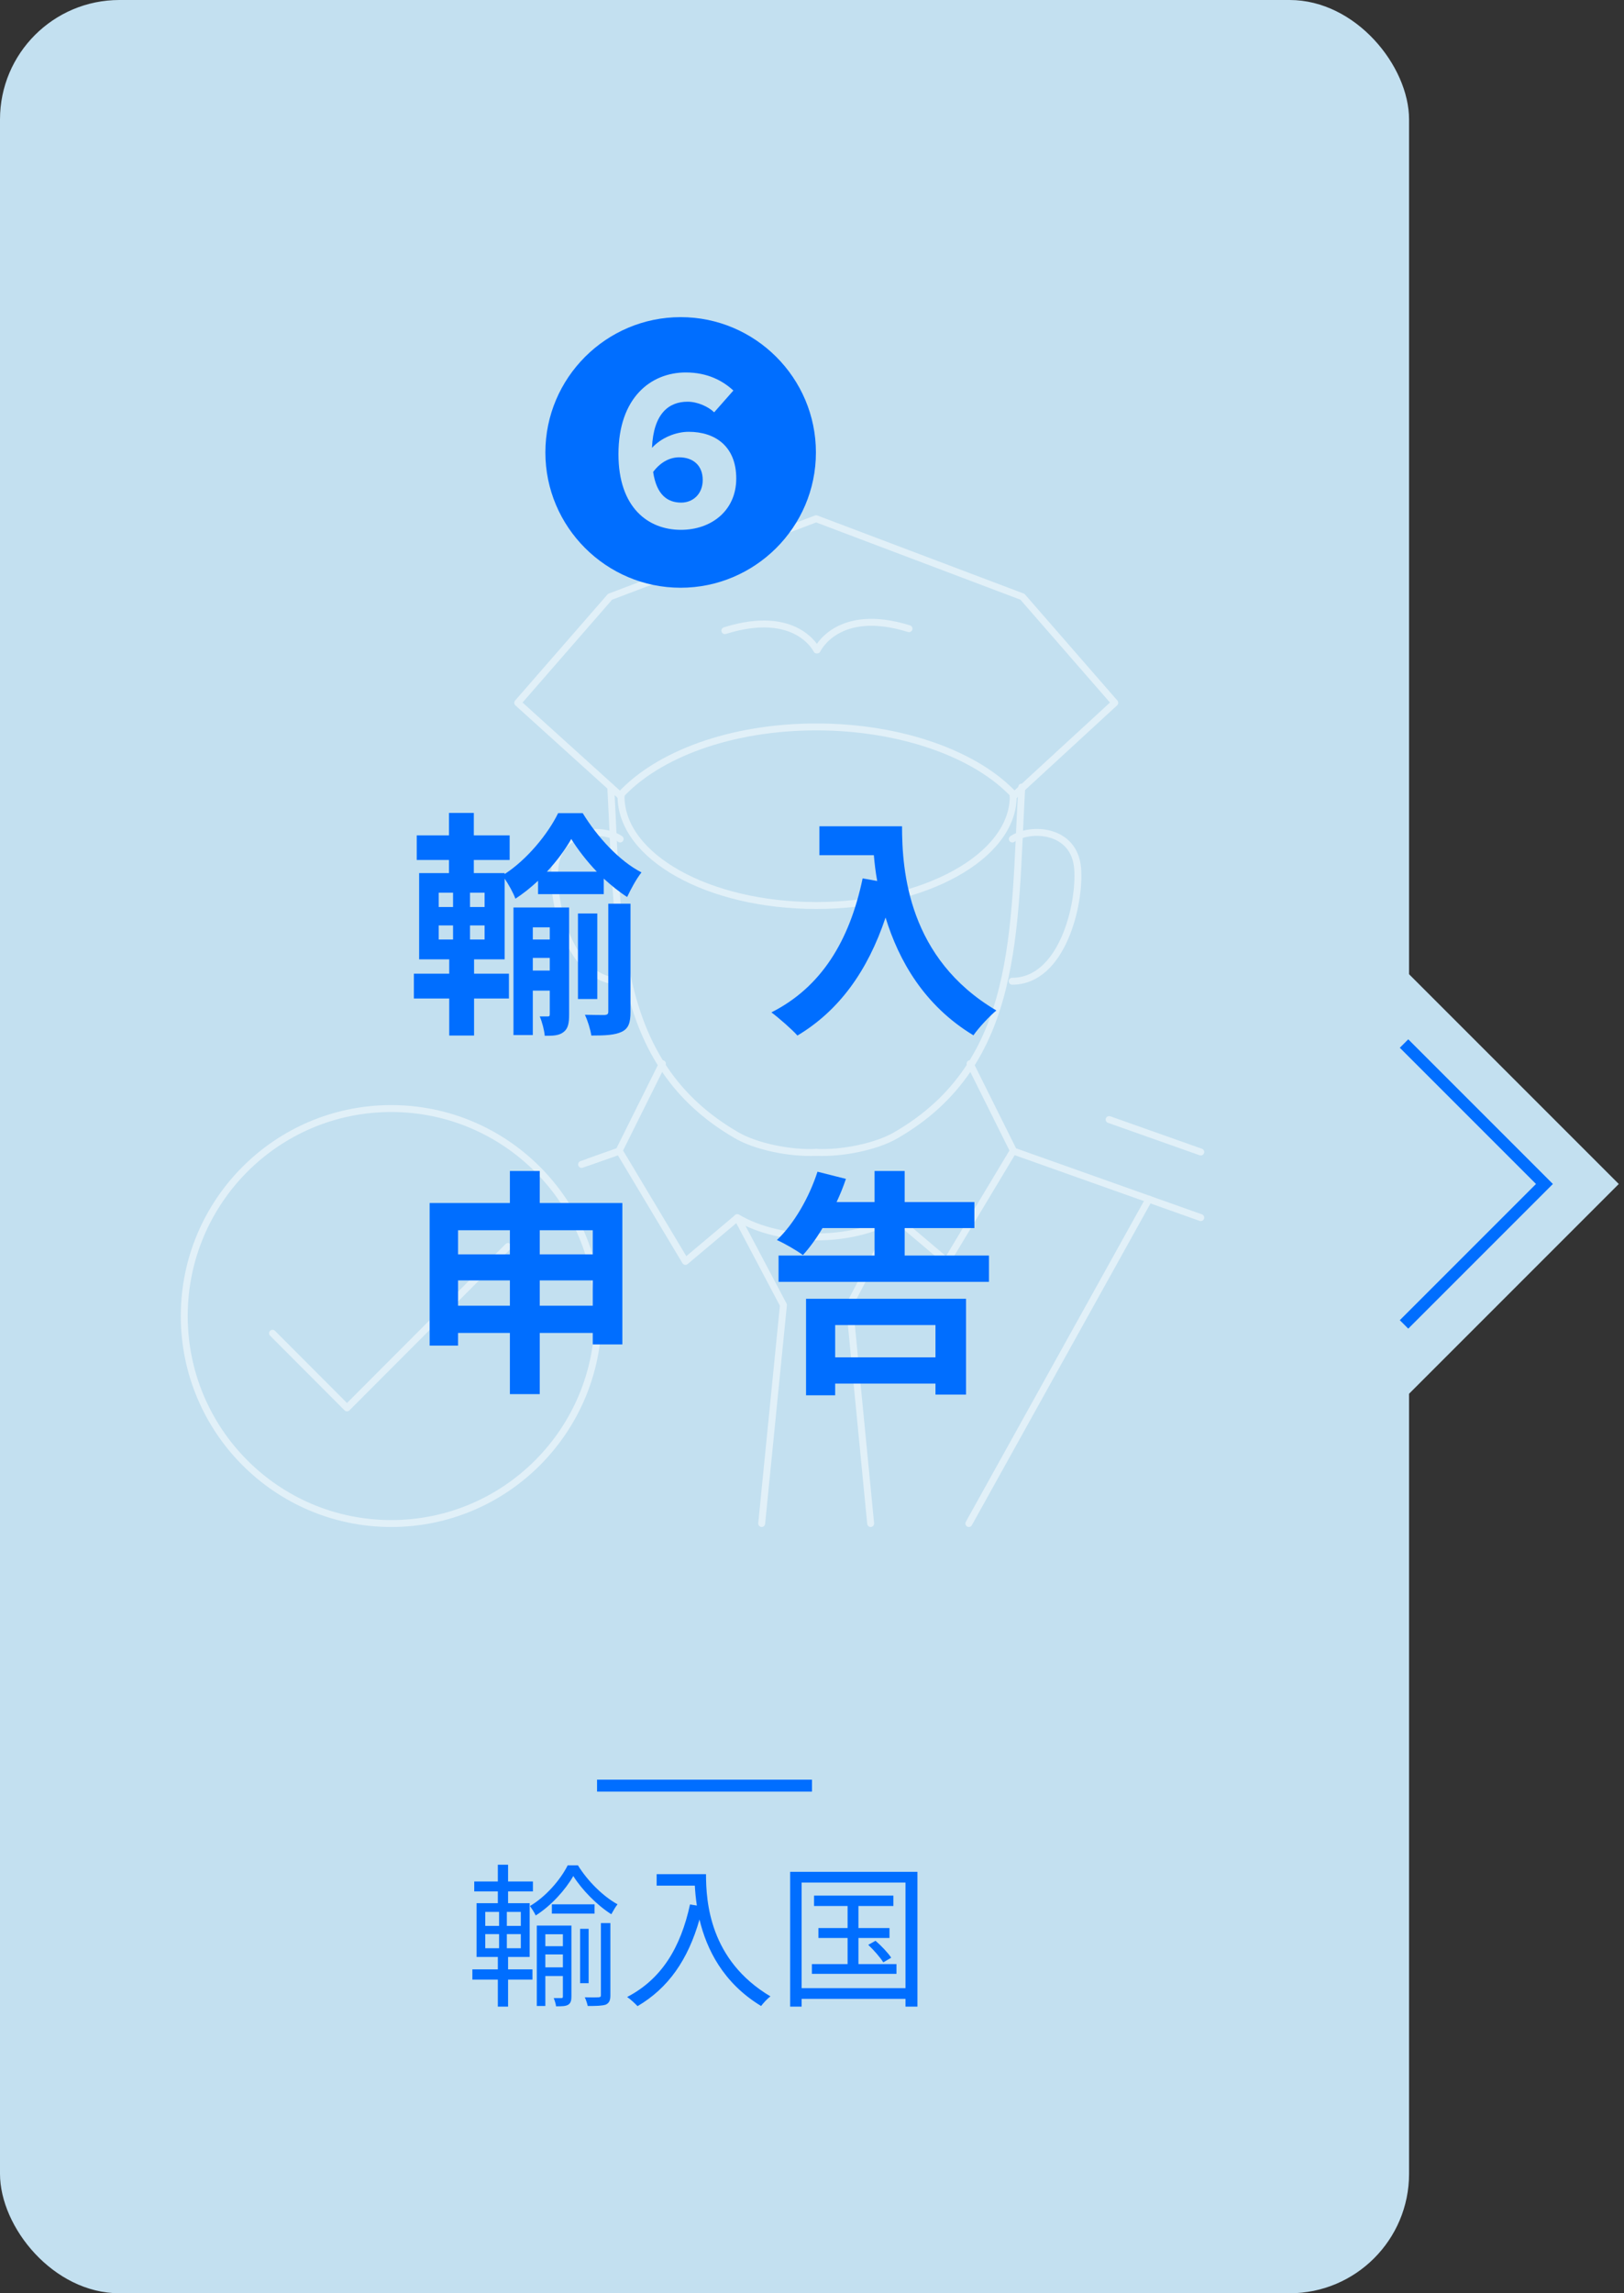 <svg width="136" height="192" viewBox="0 0 136 192" fill="none" xmlns="http://www.w3.org/2000/svg">
<rect x="0" y="0" width="136" height="192" fill="#333333" stroke="none"/>
<rect width="118" height="192" rx="10" fill="#C3E0F0"/>
<path d="M112.737 76.303L135.562 99.127L112.737 121.952V99.127V76.303Z" fill="#C3E0F0"/>
<path d="M117.579 87.369L129.337 99.127L117.579 110.885" stroke="#006EFF"/>
<path d="M40.638 161.93V163.113H41.795V161.93H40.638ZM40.638 160.071V161.241H41.795V160.071H40.638ZM43.615 161.241V160.071H42.445V161.241H43.615ZM43.615 163.113V161.93H42.445V163.113H43.615ZM42.549 163.841V164.881H44.59V165.739H42.549V168.001H41.691V165.739H39.559V164.881H41.691V163.841H39.91V159.343H41.691V158.355H39.715V157.523H41.691V156.119H42.549V157.523H44.629V158.355H42.549V159.343H44.356V163.841H42.549ZM45.669 164.712H47.138V163.633H45.669V164.712ZM47.138 161.943H45.669V162.944H47.138V161.943ZM47.853 161.215V167.156C47.853 167.507 47.788 167.715 47.58 167.845C47.359 167.975 47.047 167.975 46.566 167.975C46.553 167.793 46.449 167.481 46.371 167.286H47.021C47.112 167.286 47.138 167.247 47.138 167.156V165.44H45.669V167.949H44.954V161.215H47.853ZM49.79 159.434V160.214H46.215V159.434H49.79ZM49.296 161.488V166.038H48.581V161.488H49.296ZM50.323 167.039V161.007H51.116V167.052C51.116 167.468 51.025 167.689 50.739 167.832C50.427 167.936 49.972 167.949 49.218 167.949C49.179 167.754 49.075 167.429 48.971 167.221C49.504 167.234 49.985 167.234 50.128 167.221C50.271 167.208 50.323 167.182 50.323 167.039ZM47.541 156.171H48.399C49.205 157.484 50.505 158.771 51.714 159.434C51.545 159.642 51.337 160.006 51.194 160.266C49.998 159.512 48.737 158.225 48.009 157.068C47.359 158.212 46.176 159.538 44.863 160.37C44.759 160.136 44.538 159.798 44.382 159.577C45.695 158.81 46.93 157.393 47.541 156.171ZM54.99 156.912H59.124C59.124 159.213 59.423 164.114 64.519 167.143C64.298 167.299 63.908 167.715 63.739 167.949C60.541 166.012 59.163 163.165 58.578 160.708C57.616 164.075 55.978 166.441 53.391 167.962C53.209 167.767 52.78 167.364 52.52 167.195C55.393 165.7 56.992 163.087 57.785 159.447L58.357 159.538C58.266 158.94 58.214 158.368 58.188 157.874H54.99V156.912ZM71.89 164.439H75.075V165.258H67.99V164.439H70.98V162.255H68.536V161.423H70.98V159.577H68.172V158.706H74.815V159.577H71.89V161.423H74.49V162.255H71.89V164.439ZM72.709 162.827L73.32 162.489C73.801 162.905 74.373 163.503 74.633 163.906L73.97 164.296C73.723 163.893 73.177 163.269 72.709 162.827ZM67.132 166.454H75.829V157.614H67.132V166.454ZM66.17 156.717H76.83V168.001H75.829V167.351H67.132V168.001H66.17V156.717Z" fill="#006EFF"/>
<rect x="50" y="149" width="18" height="1" fill="#006EFF"/>
<g clip-path="url(#clip0_813_7)">
<g opacity="0.5">
<path d="M63.786 127.555L65.608 109.263L61.741 101.943C65.4 104.096 71.312 104.096 74.971 101.958L71.134 109.263L72.912 127.555" stroke="white" stroke-width="0.58" stroke-linecap="round" stroke-linejoin="round"/>
<path d="M52.007 66.666L43.355 58.842L51.089 49.963L68.348 43.431L85.622 49.963L93.356 58.842L84.852 66.666" stroke="white" stroke-width="0.58" stroke-linecap="round" stroke-linejoin="round"/>
<path d="M84.852 66.666C84.852 71.714 77.415 75.812 68.349 75.812C59.282 75.812 52.008 71.714 52.008 66.666" stroke="white" stroke-width="0.58" stroke-linecap="round" stroke-linejoin="round"/>
<path d="M51.934 66.592C55.059 63.177 61.193 60.861 68.363 60.861C75.534 60.861 81.83 63.192 84.956 66.592" stroke="white" stroke-width="0.58" stroke-linecap="round" stroke-linejoin="round"/>
<path d="M60.704 52.799C66.719 50.913 68.393 54.417 68.393 54.417H68.437C68.437 54.417 70.112 50.765 76.126 52.636" stroke="white" stroke-width="0.58" stroke-linecap="round" stroke-linejoin="round"/>
<path d="M51.933 70.245C50.407 69.22 46.733 69.398 46.466 72.709C46.229 75.634 47.726 82.152 51.948 82.152" stroke="white" stroke-width="0.58" stroke-linecap="round" stroke-linejoin="round"/>
<path d="M51.148 65.894C51.814 77.935 51.251 89.026 61.696 95.054C63.31 95.99 66.14 96.583 68.347 96.48" stroke="white" stroke-width="0.58" stroke-linecap="round" stroke-linejoin="round"/>
<path d="M84.778 70.245C86.304 69.22 89.978 69.398 90.245 72.709C90.482 75.634 88.986 82.152 84.764 82.152" stroke="white" stroke-width="0.58" stroke-linecap="round" stroke-linejoin="round"/>
<path d="M85.563 65.894C84.897 77.935 85.46 89.026 75.015 95.054C73.4 95.99 70.571 96.583 68.363 96.48" stroke="white" stroke-width="0.58" stroke-linecap="round" stroke-linejoin="round"/>
<path d="M32.763 127.555C42.336 127.555 50.096 119.777 50.096 110.183C50.096 100.59 42.336 92.812 32.763 92.812C23.19 92.812 15.43 100.59 15.43 110.183C15.43 119.777 23.19 127.555 32.763 127.555Z" stroke="white" stroke-width="0.58" stroke-linecap="round" stroke-linejoin="round"/>
<path d="M42.541 104.363L29.059 117.874L22.822 111.624" stroke="white" stroke-width="0.58" stroke-linecap="round" stroke-linejoin="round"/>
<path d="M96.215 100.399L81.134 127.555" stroke="white" stroke-width="0.58" stroke-linecap="round" stroke-linejoin="round"/>
<path d="M81.237 89.056L84.882 96.376L100.556 101.943" stroke="white" stroke-width="0.58" stroke-linecap="round" stroke-linejoin="round"/>
<path d="M92.882 93.733L100.556 96.45" stroke="white" stroke-width="0.58" stroke-linecap="round" stroke-linejoin="round"/>
<path d="M74.971 101.958L79.297 105.61L84.778 96.48" stroke="white" stroke-width="0.58" stroke-linecap="round" stroke-linejoin="round"/>
<path d="M55.474 89.056L51.83 96.376L49.326 97.266" stroke="white" stroke-width="0.58" stroke-linecap="round" stroke-linejoin="round"/>
<path d="M51.83 96.39L48.704 97.489" stroke="white" stroke-width="0.58" stroke-linecap="round" stroke-linejoin="round"/>
<path d="M61.741 101.958L57.4 105.61L51.934 96.48" stroke="white" stroke-width="0.58" stroke-linecap="round" stroke-linejoin="round"/>
</g>
</g>
<path d="M57 49.208C50.76 49.208 45.672 44.12 45.672 37.88C45.672 31.64 50.76 26.552 57 26.552C63.24 26.552 68.328 31.64 68.328 37.88C68.328 44.168 63.192 49.208 57 49.208ZM57.024 44.36C59.568 44.36 61.656 42.752 61.656 40.064C61.656 37.376 59.904 36.152 57.672 36.152C56.592 36.152 55.368 36.656 54.6 37.496C54.72 34.616 56.016 33.632 57.576 33.632C58.416 33.632 59.304 34.04 59.808 34.52L61.416 32.696C60.528 31.88 59.256 31.184 57.432 31.184C54.48 31.184 51.792 33.32 51.792 38.024C51.792 42.512 54.288 44.36 57.024 44.36ZM57.048 42.08C55.92 42.08 54.984 41.456 54.696 39.512C55.368 38.624 56.16 38.288 56.88 38.288C58.032 38.288 58.848 38.96 58.848 40.184C58.848 41.384 58.008 42.08 57.048 42.08Z" fill="#006EFF"/>
<path d="M36.74 77.48V78.66H37.94V77.48H36.74ZM36.74 74.74V75.94H37.94V74.74H36.74ZM40.58 75.94V74.74H39.36V75.94H40.58ZM40.58 78.66V77.48H39.36V78.66H40.58ZM45.8 72.98H49.98C49.14 72.1 48.38 71.12 47.84 70.24C47.34 71.12 46.64 72.08 45.8 72.98ZM39.7 80.32V81.52H42.62V83.6H39.7V86.7H37.62V83.6H34.66V81.52H37.62V80.32H35.1V73.1H37.6V72H34.9V69.94H37.6V68.06H39.68V69.94H42.68V72H39.68V73.1H42.26V73.18C44.12 71.98 45.88 69.84 46.74 68.08H48.8C50.02 70.08 51.88 72.1 53.72 73.04C53.28 73.6 52.84 74.42 52.52 75.1C51.86 74.68 51.2 74.14 50.56 73.56V74.86H45.06V73.74C44.46 74.3 43.82 74.82 43.16 75.24C42.98 74.74 42.6 74.06 42.26 73.56V80.32H39.7ZM44.62 81.26H46.04V80.2H44.62V81.26ZM46.04 77.64H44.62V78.66H46.04V77.64ZM47.66 75.98V84.94C47.66 85.66 47.58 86.12 47.18 86.42C46.78 86.72 46.28 86.72 45.62 86.72C45.58 86.26 45.4 85.56 45.2 85.1H45.88C46 85.1 46.04 85.06 46.04 84.9V82.94H44.62V86.66H43V75.98H47.66ZM50.02 76.48V83.64H48.4V76.48H50.02ZM50.94 84.7V75.66H52.8V84.72C52.8 85.62 52.64 86.1 52.08 86.38C51.5 86.66 50.7 86.7 49.52 86.7C49.44 86.18 49.22 85.46 48.98 84.96C49.7 84.98 50.42 84.98 50.64 84.98C50.86 84.96 50.94 84.9 50.94 84.7ZM68.62 69.18H75.54C75.54 72.96 76.08 80.26 83.44 84.6C82.92 85.02 81.94 86.06 81.52 86.68C77.38 84.18 75.26 80.4 74.16 76.82C72.66 81.3 70.26 84.62 66.78 86.7C66.34 86.2 65.22 85.22 64.6 84.76C68.76 82.66 71.14 78.8 72.24 73.54L73.46 73.76C73.32 73 73.24 72.28 73.18 71.6H68.62V69.18ZM45.2 109.32H49.64V107.2H45.2V109.32ZM38.36 109.32H42.7V107.2H38.36V109.32ZM42.7 103H38.36V105.02H42.7V103ZM49.64 103H45.2V105.02H49.64V103ZM45.2 100.72H52.12V112.56H49.64V111.6H45.2V116.72H42.7V111.6H38.36V112.66H35.98V100.72H42.7V98.04H45.2V100.72ZM78.34 110.94H69.94V113.64H78.34V110.94ZM67.5 116.82V108.74H80.9V116.76H78.34V115.84H69.94V116.82H67.5ZM75.76 105.12H82.82V107.32H65.2V105.12H73.24V102.82H68.88C68.36 103.7 67.8 104.46 67.24 105.08C66.74 104.7 65.66 104.08 65.06 103.82C66.5 102.46 67.76 100.26 68.46 98.1L70.84 98.7C70.62 99.36 70.36 100 70.06 100.64H73.24V98.04H75.76V100.64H81.6V102.82H75.76V105.12Z" fill="#006EFF"/>
<defs>
<clipPath id="clip0_813_7">
<rect width="86" height="85" fill="white" transform="translate(15 43)"/>
</clipPath>
</defs>
</svg>
